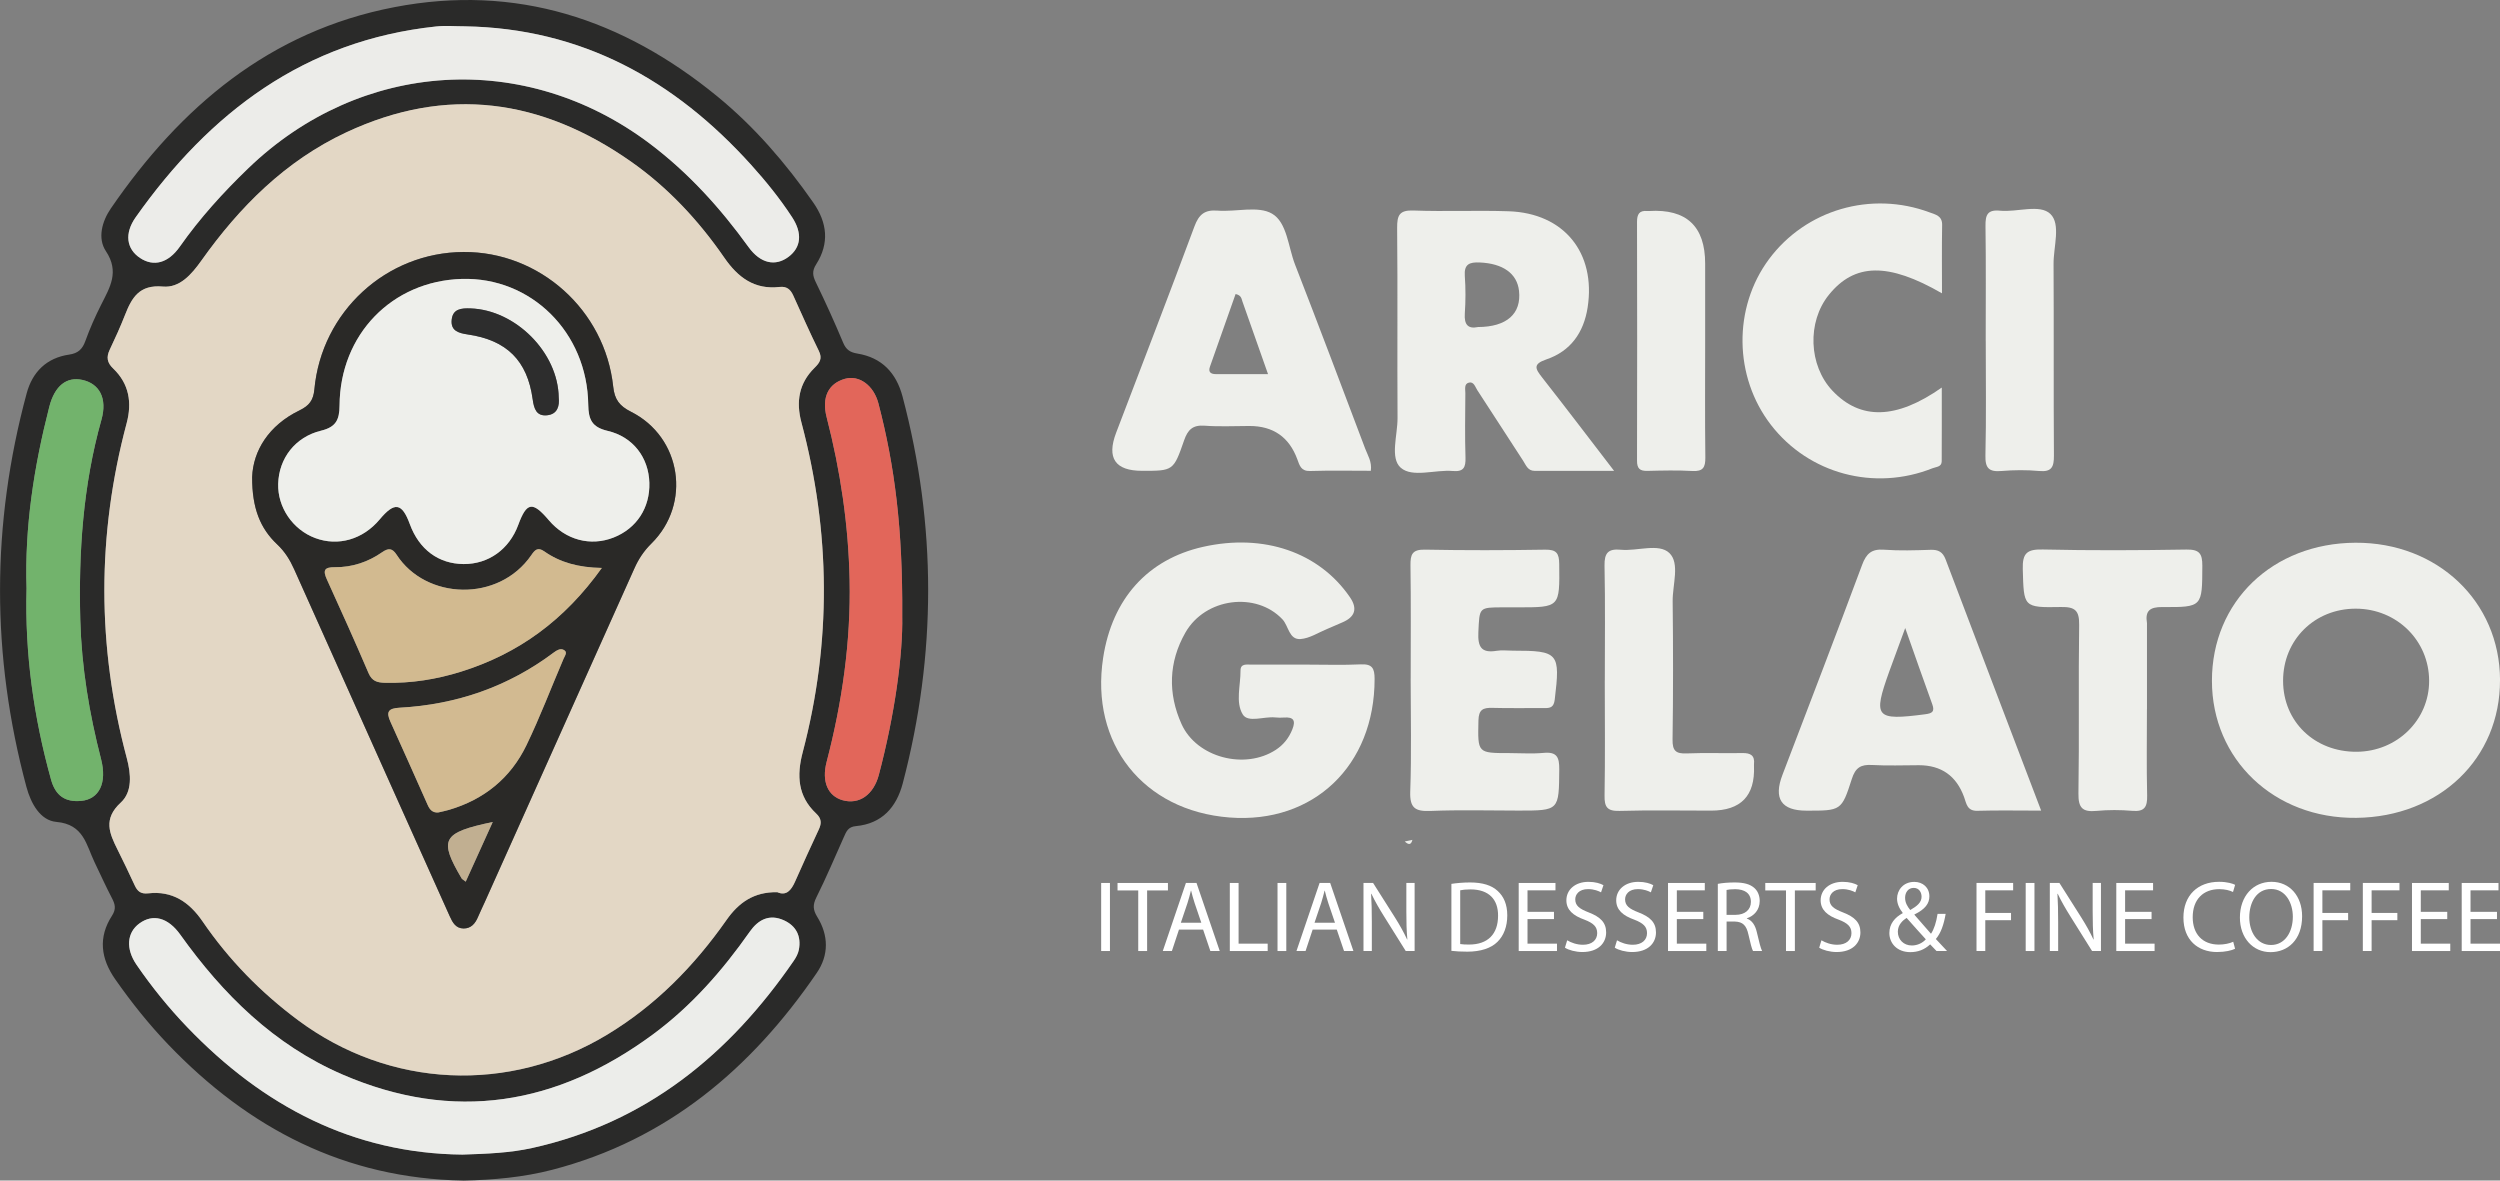 <svg xmlns="http://www.w3.org/2000/svg" id="b" data-name="Layer 2" viewBox="0 0 695.33 328.35"><rect x="0" y="0" width="695.33" height="328.35" fill="#808080" stroke="none"/><defs><style>      .d {        fill: #d2ba91;      }      .d, .e, .f, .g, .h, .i, .j, .k, .l, .m, .n, .o, .p {        stroke-width: 0px;      }      .e {        fill: #2a2927;      }      .f {        fill: #2a2a29;      }      .g {        fill: #d2ba90;      }      .h {        fill: #e2665a;      }      .i {        fill: #2d2d2d;      }      .j {        fill: #ecece9;      }      .k {        fill: #e3d7c5;      }      .l {        fill: #fff;      }      .m {        fill: #ecedea;      }      .n {        fill: #eeefeb;      }      .o {        fill: #72b36c;      }      .p {        fill: #c1af91;      }    </style></defs><g id="c" data-name="Layer 1"><path class="f" d="M128.85,328.35c-32.89-.55-59.64-14.46-82.01-37.79-5.42-5.65-10.3-11.77-14.79-18.19-4.03-5.76-4.79-11.67-.9-17.68,1.24-1.92.85-3.24-.06-4.97-1.69-3.24-3.19-6.58-4.78-9.88-2.33-4.84-3-10.57-10.63-11.24-4.48-.4-7.09-5.12-8.33-9.73-9.81-36.5-9.79-73,.07-109.48,1.61-5.96,5.55-9.85,11.8-10.76,2.53-.37,3.7-1.51,4.53-3.81,1.24-3.43,2.73-6.8,4.38-10.06,2.43-4.82,5.16-9.14,1.32-14.91-2.38-3.58-1.07-8.3,1.37-11.86C50.23,29.69,75.05,8.66,109.69,1.99c33.84-6.52,63.51,3.31,89.77,24.78,10.38,8.49,19.04,18.56,26.71,29.53,3.93,5.62,4.56,11.37.83,17.22-1.18,1.85-.99,3.14-.1,4.98,2.69,5.53,5.23,11.15,7.61,16.82.82,1.95,1.92,2.68,3.97,3.02,6.82,1.12,10.81,5.39,12.55,11.96,9.49,35.85,9.48,71.7.06,107.55-1.76,6.7-5.8,11.25-13.05,11.92-2.19.2-2.66,1.54-3.34,3.05-2.51,5.61-4.9,11.29-7.65,16.79-1.05,2.09-.93,3.48.26,5.41,3.17,5.13,3.25,10.62-.13,15.56-18.23,26.66-41.66,46.49-73.6,54.78-8.09,2.1-16.39,2.82-24.74,3ZM216.14,248.14c2.54,1.15,3.92-.5,4.99-2.91,2.16-4.87,4.35-9.71,6.61-14.53.81-1.72.75-3.03-.74-4.42-5.11-4.78-5.44-10.56-3.75-17,8.05-30.61,7.78-61.22-.35-91.78-1.54-5.78-.69-10.91,3.64-15.17,1.44-1.42,2.26-2.58,1.21-4.71-2.5-5.07-4.78-10.25-7.11-15.4-.76-1.68-1.78-2.63-3.83-2.39-6.95.8-11.55-2.63-15.35-8.14-7.14-10.34-15.64-19.49-25.96-26.73-24.85-17.44-51.21-21.24-79.22-8.12-16.91,7.92-29.63,20.68-40.28,35.67-2.74,3.85-6.02,7.63-10.7,7.21-6.58-.6-8.65,3.1-10.55,7.95-1.27,3.25-2.72,6.44-4.22,9.59-.99,2.08-.78,3.6.97,5.27,4.4,4.21,5.26,9.45,3.73,15.17-8.29,31.07-8.26,62.14.04,93.2,1.17,4.38,1.6,9.32-1.67,12.33-4.96,4.56-3.17,8.57-.9,13.11,1.63,3.27,3.22,6.57,4.75,9.89.78,1.69,1.69,2.49,3.81,2.25,6.67-.75,11.39,2.42,15.07,7.79,7.29,10.66,16.21,19.79,26.59,27.51,25.47,18.93,58.66,20.46,85.9,4.04,13.52-8.15,24.25-19.12,33.24-31.92,3.39-4.82,7.59-7.84,14.08-7.74ZM129.3,7.32c-2.66,0-5.35-.24-7.98.04-36.61,3.89-62.99,23.94-83.56,53.05-3.22,4.56-2.58,8.84,1.22,11.36,3.76,2.5,7.81,1.43,11.04-3.16,5.57-7.93,12.03-15.05,19.01-21.77,31.34-30.22,77.05-33.02,111.74-6.86,10.75,8.11,19.61,17.92,27.45,28.77,3.27,4.53,7.42,5.44,11.08,2.71,3.55-2.65,3.91-6.59,1.03-11.02-3.37-5.17-7.24-9.97-11.37-14.54-21.31-23.64-47.17-38.02-79.65-38.57ZM128.65,321.13c6.84-.22,13.17-.47,19.35-1.83,31.65-7,54.79-25.93,72.76-52.05.64-.93,1.23-2.03,1.44-3.12.7-3.73-.74-6.62-4.18-8.17-4-1.8-7.11-.2-9.47,3.16-7.59,10.82-16.24,20.68-26.91,28.56-26.68,19.69-55.42,24.54-86.35,11.19-19.06-8.23-33.26-22.27-45.14-38.92-3.41-4.77-7.62-5.87-11.39-3.1-3.46,2.54-3.83,7.03-.78,11.48,4.24,6.18,8.95,12,14.15,17.41,21.03,21.9,46.09,35.09,76.53,35.39ZM7.39,163.78c-.49,18.04,1.98,35.69,6.81,53.06,1.26,4.52,3.98,6.32,8.38,5.91,5.04-.47,7.23-5.02,5.54-11.59-3.28-12.71-5.43-25.57-5.78-38.73-.5-18.83.75-37.44,5.88-55.69,1.68-5.98-.56-10.02-5.3-11.07-4.36-.97-7.7,1.59-9.21,7.49-4.25,16.6-6.89,33.41-6.32,50.62ZM250.94,171.28c.15-24.25-2.11-41.8-6.62-59.06-1.33-5.09-5.4-7.97-9.33-6.85-4.61,1.31-6.49,5.16-5.07,10.7,3.82,14.83,6.06,29.9,6.38,45.21.36,17.18-2.05,34.04-6.39,50.64-1.43,5.47.35,9.49,4.45,10.65,4.61,1.3,8.61-1.53,10.07-7.04,4.4-16.6,6.74-33.45,6.51-44.24Z"></path><path class="n" d="M695.33,189.11c.08,21.88-16.83,38.1-39.98,38.36-22.79.26-40.14-16.22-40.14-38.13,0-22.03,16.88-38.27,39.92-38.39,22.8-.11,40.13,16.33,40.21,38.15ZM655.48,209.09c11.22-.07,20.15-8.82,20.14-19.72-.01-11.2-8.99-20.05-20.37-20.08-11.48-.03-20.26,8.67-20.25,20.07.01,11.36,8.78,19.81,20.48,19.73Z"></path><path class="n" d="M363.49,184.85c5,0,10,.17,14.99-.07,3.2-.15,3.84,1.11,3.84,4.05.02,24.07-16.97,40.35-40.37,38.54-24.01-1.87-38.79-20.55-35.13-44.41,2.52-16.45,12.4-27.41,27.81-30.87,16.87-3.78,32.24,1.49,40.83,14.01q3.28,4.78-2.21,7.05c-1.38.57-2.74,1.22-4.12,1.78-2.46,1.01-4.89,2.63-7.42,2.81-3.2.23-3.29-3.63-5.01-5.47-7.28-7.76-21.46-6.05-27.01,3.69-4.67,8.19-4.9,16.92-1.06,25.44,4.21,9.32,17.6,12.78,26.22,7.15,2.15-1.41,3.65-3.31,4.61-5.73.98-2.47.27-3.43-2.31-3.25-.83.06-1.67.06-2.5-.03-3.09-.32-7.52,1.56-8.99-.82-2.08-3.38-.6-8.07-.63-12.2-.02-2.01,1.69-1.67,2.97-1.67,5.16-.02,10.33,0,15.49-.01Z"></path><path class="n" d="M448.92,130.96c-7.88,0-14.99,0-22.09,0-1.9,0-2.4-1.57-3.18-2.78-4.27-6.54-8.48-13.12-12.76-19.65-.58-.89-.96-2.44-2.32-2.12-1.43.34-1,1.87-1.01,2.94-.04,5.98-.15,11.97.04,17.95.08,2.71-.54,3.96-3.52,3.7-4.94-.43-11.26,1.93-14.49-.91-3.05-2.68-.86-9.07-.89-13.82-.11-17.62.06-35.24-.11-52.86-.03-3.55.62-5.01,4.58-4.86,8.81.33,17.64-.09,26.45.21,15.38.52,24.3,11.55,21.95,26.76-1.08,6.98-4.74,12.15-11.45,14.43-3.88,1.32-3.09,2.62-1.21,5.03,6.56,8.36,12.98,16.82,20.02,25.98ZM411.03,90.96c8.07-.02,12.15-3.71,11.46-10.05-.53-4.87-4.51-7.64-10.95-7.91-2.83-.12-4.37.46-4.13,3.76.25,3.46.24,6.97,0,10.44-.21,3.11.91,4.33,3.62,3.77Z"></path><path class="n" d="M381.28,130.94c-5.61,0-11.25-.12-16.88.06-2.54.08-2.93-1.5-3.58-3.27q-3.41-9.26-13.31-9.25c-4.16,0-8.34.23-12.48-.08-3.3-.25-4.68,1.15-5.69,4.07-2.95,8.52-3.05,8.49-11.7,8.48q-11.24-.01-7.2-10.61c7.28-19.1,14.65-38.17,21.76-57.33,1.25-3.36,2.83-4.71,6.45-4.43,5.12.4,11.27-1.41,15.15.85,4.18,2.43,4.48,9.23,6.39,14.15,6.63,17.05,13.08,34.16,19.54,51.27.69,1.82,1.88,3.55,1.54,6.09ZM343.66,81.77c-2.37,6.7-4.77,13.46-7.14,20.23-.54,1.55.28,2.07,1.74,2.06,4.6-.02,9.2,0,14.42,0-2.52-7.18-4.81-13.71-7.13-20.23-.26-.72-.26-1.7-1.89-2.05Z"></path><path class="n" d="M567.7,225.46c-6.43,0-12.07-.12-17.71.05-2.89.09-3.06-2.01-3.71-3.81q-3.22-8.86-12.57-8.87c-4.33,0-8.67.19-12.99-.06-3.14-.19-4.66.7-5.68,3.91-2.83,8.86-3.02,8.79-12.6,8.79q-10.52,0-6.66-10.02c7.42-19.42,14.87-38.82,22.12-58.31,1.17-3.16,2.63-4.51,6.1-4.25,4.31.32,8.66.17,12.99.03,2.13-.07,3.36.6,4.14,2.66,8.7,23,17.47,45.96,26.58,69.88ZM529.9,174.68c-1.77,4.82-3.14,8.48-4.46,12.15-4.57,12.76-3.8,13.63,10.01,11.83,1.92-.25,2.73-.7,1.98-2.77-2.42-6.66-4.75-13.35-7.53-21.22Z"></path><path class="n" d="M392.36,188.71c0-10.48.09-20.97-.06-31.45-.04-3.02.46-4.46,4-4.39,11.15.22,22.31.19,33.47.01,3.13-.05,3.87,1,3.9,3.99.13,12.06.24,12.06-11.6,12.05-1.33,0-2.66,0-4,0-6.82.01-6.56.02-6.89,6.89-.19,4.03.76,5.92,5.07,5.2,1.46-.24,2.99-.04,4.49-.04,12.79,0,13.25.62,11.68,13.61-.26,2.12-1.18,2.38-2.86,2.36-4.83-.04-9.66.08-14.49-.06-2.59-.07-3.8.47-3.87,3.51-.19,9.07-.35,9.07,8.64,9.07,3.16,0,6.35.24,9.49-.06,3.67-.35,4.38,1.19,4.35,4.55-.1,11.5.03,11.5-11.33,11.5-8.16,0-16.33-.24-24.47.1-4.26.17-5.81-.79-5.65-5.4.38-10.47.12-20.96.12-31.44Z"></path><path class="n" d="M540.14,81.59c-14.98-8.65-24.32-8.44-31.47.41-6.1,7.55-5.64,19.65,1,26.68,7.73,8.16,17.68,8.05,30.4-.89,0,7.18.02,13.85-.02,20.51-.01,1.6-1.53,1.52-2.54,1.93-16.19,6.46-34.42,1.57-44.94-12.04-10.35-13.38-10.58-32.59-.57-46.09,10.23-13.78,28.41-19.09,44.68-13.03,1.67.62,3.54.95,3.49,3.51-.11,6.25-.04,12.5-.04,19.02Z"></path><path class="n" d="M597.13,197.28c0,7.99-.13,15.98.06,23.96.07,3.15-.68,4.58-4.12,4.28-3.31-.28-6.68-.29-9.98.02-3.81.36-5.07-.77-5.01-4.82.25-15.64-.03-31.28.2-46.92.06-3.99-1.14-5.04-5.05-4.97-10.57.2-10.33.01-10.63-10.51-.13-4.45,1.15-5.59,5.55-5.49,13.31.31,26.64.24,39.96.02,3.59-.06,4.45,1.1,4.43,4.52-.05,11.39.08,11.55-11.08,11.47-3.55-.03-4.87,1.05-4.32,4.47.03.16,0,.33,0,.5v23.46h-.02Z"></path><path class="n" d="M446.35,189.29c0-10.66.14-21.31-.08-31.97-.07-3.56,1.05-4.75,4.53-4.42,4.6.44,10.56-1.89,13.5.91,2.98,2.84.87,8.83.92,13.42.14,12.82.16,25.64-.03,38.46-.05,3.16.94,3.98,3.93,3.86,5.16-.22,10.33,0,15.49-.1,2.31-.05,3.51.69,3.23,3.13-.02.16-.01.33,0,.5q.5,12.38-11.93,12.38c-8.5,0-17-.16-25.49.08-3.4.09-4.2-1.08-4.14-4.28.18-10.65.07-21.31.06-31.97Z"></path><path class="n" d="M552.29,94.77c0-10.64.09-21.28-.06-31.92-.04-3.06.53-4.6,4.05-4.25,4.77.47,11.04-1.92,13.99.9,2.97,2.84.86,9.13.89,13.9.1,17.79-.02,35.58.1,53.36.02,3.13-.64,4.56-4.11,4.24-3.46-.32-7-.29-10.47,0-3.42.29-4.56-.72-4.47-4.32.25-10.63.09-21.28.09-31.92Z"></path><path class="n" d="M474.26,94.8c0,10.82-.08,21.65.05,32.47.03,2.74-.65,3.9-3.61,3.73-4.15-.24-8.33-.13-12.49-.03-2.1.05-2.91-.62-2.9-2.84.06-22.14.05-44.29,0-66.43,0-2.05.59-3.22,2.83-3.01.17.02.33,0,.5,0q15.62-.96,15.62,14.64c0,7.16,0,14.32,0,21.48Z"></path><path class="n" d="M390.71,234.04c.71-.15,1.42-.3,2.13-.45-.4,1.6-1.2,1.31-2.13.45Z"></path><path class="k" d="M216.14,248.14c-6.49-.1-10.7,2.91-14.08,7.74-8.98,12.8-19.72,23.77-33.24,31.92-27.24,16.42-60.44,14.89-85.9-4.04-10.38-7.72-19.3-16.84-26.59-27.51-3.68-5.37-8.4-8.55-15.07-7.79-2.12.24-3.03-.56-3.81-2.25-1.53-3.32-3.12-6.62-4.75-9.89-2.27-4.55-4.06-8.55.9-13.11,3.27-3.01,2.84-7.95,1.67-12.33-8.3-31.06-8.33-62.13-.04-93.2,1.53-5.72.67-10.96-3.73-15.17-1.75-1.67-1.96-3.19-.97-5.27,1.5-3.15,2.94-6.34,4.22-9.59,1.9-4.84,3.97-8.54,10.55-7.95,4.68.42,7.96-3.36,10.7-7.21,10.65-14.99,23.37-27.74,40.28-35.67,28.01-13.12,54.37-9.32,79.22,8.12,10.32,7.24,18.82,16.39,25.96,26.73,3.8,5.51,8.41,8.94,15.35,8.14,2.05-.23,3.07.72,3.83,2.39,2.34,5.15,4.61,10.33,7.11,15.4,1.05,2.13.23,3.29-1.21,4.71-4.33,4.27-5.18,9.4-3.64,15.17,8.13,30.55,8.41,61.17.35,91.78-1.69,6.43-1.36,12.22,3.75,17,1.49,1.39,1.55,2.7.74,4.42-2.26,4.82-4.45,9.67-6.61,14.53-1.07,2.42-2.45,4.06-4.99,2.91ZM70.13,132.66c-.03,8.71,2.28,14.33,6.96,18.74,2.14,2.02,3.56,4.32,4.72,6.91,9.52,21.25,19.04,42.5,28.57,63.75,4.9,10.92,9.83,21.84,14.71,32.77.78,1.75,1.69,3.38,3.84,3.4,2.09.02,3.25-1.39,4.02-3.2.58-1.38,1.25-2.72,1.86-4.09,13.89-30.95,27.78-61.9,41.64-92.87,1.16-2.6,2.63-4.84,4.72-6.9,11.21-11.06,8.39-29.58-5.67-36.66-3.21-1.61-4.56-3.4-4.94-6.95-2.28-21.34-20.47-37.59-41.63-37.48-21.48.11-39.47,16.57-41.49,38.19-.28,3.05-1.41,4.54-4.17,5.88-8.53,4.14-12.85,11.21-13.14,18.5Z"></path><path class="j" d="M129.3,7.32c32.48.55,58.34,14.93,79.65,38.57,4.12,4.57,8,9.37,11.37,14.54,2.89,4.43,2.52,8.37-1.03,11.02-3.66,2.73-7.8,1.82-11.08-2.71-7.84-10.85-16.71-20.67-27.45-28.77-34.69-26.16-80.4-23.36-111.74,6.86-6.97,6.72-13.44,13.84-19.01,21.77-3.22,4.59-7.28,5.66-11.04,3.16-3.8-2.52-4.44-6.8-1.22-11.36C58.32,31.3,84.71,11.25,121.31,7.36c2.63-.28,5.32-.04,7.98-.04Z"></path><path class="m" d="M128.65,321.13c-30.44-.3-55.5-13.49-76.53-35.39-5.19-5.41-9.91-11.22-14.15-17.41-3.05-4.45-2.68-8.94.78-11.48,3.77-2.77,7.98-1.68,11.39,3.1,11.89,16.65,26.09,30.69,45.14,38.92,30.93,13.36,59.67,8.5,86.35-11.19,10.67-7.88,19.32-17.74,26.91-28.56,2.36-3.36,5.47-4.97,9.47-3.16,3.44,1.55,4.88,4.44,4.18,8.17-.2,1.09-.79,2.19-1.44,3.12-17.97,26.12-41.11,45.05-72.76,52.05-6.19,1.37-12.51,1.61-19.35,1.83Z"></path><path class="o" d="M7.39,163.78c-.57-17.21,2.06-34.02,6.31-50.62,1.51-5.9,4.86-8.46,9.21-7.49,4.73,1.05,6.98,5.09,5.3,11.07-5.13,18.25-6.38,36.86-5.88,55.69.35,13.16,2.5,26.02,5.78,38.73,1.7,6.57-.5,11.12-5.54,11.59-4.4.41-7.13-1.4-8.38-5.91-4.83-17.37-7.3-35.02-6.81-53.06Z"></path><path class="h" d="M250.94,171.28c.22,10.79-2.11,27.64-6.51,44.24-1.46,5.51-5.46,8.34-10.07,7.04-4.11-1.16-5.88-5.18-4.45-10.65,4.34-16.61,6.75-33.47,6.39-50.64-.32-15.31-2.55-30.38-6.38-45.21-1.43-5.54.46-9.39,5.07-10.7,3.93-1.11,8,1.76,9.33,6.85,4.51,17.26,6.78,34.8,6.62,59.06Z"></path><path class="e" d="M70.13,132.66c.28-7.28,4.61-14.36,13.14-18.5,2.76-1.34,3.89-2.84,4.17-5.88,2.01-21.62,20.01-38.09,41.49-38.19,21.16-.11,39.35,16.14,41.63,37.48.38,3.55,1.74,5.34,4.94,6.95,14.06,7.07,16.88,25.6,5.67,36.66-2.09,2.06-3.56,4.3-4.72,6.9-13.87,30.96-27.76,61.91-41.64,92.87-.61,1.37-1.28,2.71-1.86,4.09-.76,1.82-1.93,3.22-4.02,3.2-2.15-.02-3.05-1.64-3.84-3.4-4.88-10.93-9.81-21.84-14.71-32.77-9.53-21.25-19.05-42.5-28.57-63.75-1.16-2.59-2.57-4.89-4.72-6.91-4.69-4.42-7-10.03-6.96-18.74ZM128.43,77.58c-19.37.57-33.87,15.42-33.99,35.21-.02,4.01-1.05,6-5.12,6.99-7.23,1.75-11.75,7.7-11.95,14.77-.19,6.55,4.06,12.77,10.3,15.1,6.38,2.38,13.28.39,17.94-5.19,4.14-4.95,6.19-4.63,8.38,1.33,2.58,7.04,7.99,11.05,14.97,11.09,6.91.04,12.69-4.1,15.18-10.88,2.35-6.39,3.99-6.64,8.51-1.31,4.67,5.5,11.58,7.35,18.02,4.81,6.39-2.52,10.14-8.26,9.94-15.23-.2-6.96-4.48-12.76-11.6-14.43-4.35-1.02-5.34-3.12-5.4-7.3-.28-20.15-15.92-35.53-35.18-34.96ZM167.4,157.96c-6.54-.13-11.61-1.51-16.06-4.63-1.8-1.26-2.61-.35-3.56,1.04-9.1,13.26-29.36,12.47-37.48-.08-1.2-1.85-2.27-1.93-4.02-.71-3.91,2.73-8.35,4.22-13.12,4.17-3.04-.03-3.4.9-2.23,3.46,3.93,8.62,7.83,17.27,11.55,25.98.98,2.29,2.43,2.66,4.64,2.71,7.24.17,14.27-.95,21.12-3.1,15.9-4.98,28.7-14.24,39.14-28.85ZM121.98,225.96c.96-.23,1.94-.42,2.89-.7,9.76-2.87,17.13-8.84,21.53-17.94,3.8-7.87,6.9-16.07,10.35-24.11.39-.9,1.24-1.87-.03-2.48-.87-.42-1.81.09-2.7.76-12.69,9.53-27.08,14.48-42.86,15.35-3.13.17-3.83,1.11-2.58,3.88,3.49,7.71,6.93,15.43,10.37,23.17.6,1.34,1.4,2.25,3.03,2.08ZM129.53,245.22c2.54-5.6,4.92-10.86,7.52-16.6-14.13,2.98-15.05,4.82-8.63,15.74.08.13.25.2,1.11.86Z"></path><path class="n" d="M128.43,77.58c19.26-.57,34.91,14.81,35.18,34.96.06,4.18,1.04,6.28,5.4,7.3,7.12,1.67,11.4,7.47,11.6,14.43.2,6.96-3.55,12.71-9.94,15.23-6.43,2.54-13.35.69-18.02-4.81-4.53-5.33-6.16-5.08-8.51,1.31-2.5,6.78-8.28,10.92-15.18,10.88-6.98-.04-12.39-4.05-14.97-11.09-2.18-5.96-4.24-6.28-8.38-1.33-4.66,5.58-11.56,7.57-17.94,5.19-6.25-2.33-10.49-8.56-10.3-15.1.2-7.07,4.72-13.02,11.95-14.77,4.08-.99,5.1-2.98,5.12-6.99.12-19.79,14.62-34.64,33.99-35.21ZM155.4,110.58c-.17-12.57-12.04-24.38-24.53-24.8-2.52-.08-4.92.09-5.24,3.15-.32,3.04,1.84,3.71,4.45,4.09,10.86,1.58,16.59,7.25,18.07,18,.36,2.63,1.03,4.79,4.01,4.48,2.94-.3,3.48-2.66,3.24-4.92Z"></path><path class="g" d="M167.4,157.96c-10.43,14.61-23.23,23.87-39.14,28.85-6.86,2.15-13.89,3.27-21.12,3.1-2.21-.05-3.66-.42-4.64-2.71-3.73-8.71-7.62-17.36-11.55-25.98-1.17-2.57-.81-3.5,2.23-3.46,4.77.05,9.2-1.44,13.12-4.17,1.75-1.22,2.83-1.14,4.02.71,8.12,12.55,28.37,13.34,37.48.08.95-1.39,1.76-2.3,3.56-1.04,4.44,3.12,9.52,4.5,16.06,4.63Z"></path><path class="d" d="M121.98,225.96c-1.63.17-2.44-.74-3.03-2.08-3.44-7.73-6.88-15.46-10.37-23.17-1.25-2.76-.55-3.71,2.58-3.88,15.78-.86,30.16-5.82,42.86-15.35.89-.67,1.83-1.18,2.7-.76,1.27.62.42,1.58.03,2.48-3.45,8.04-6.54,16.25-10.35,24.11-4.4,9.1-11.76,15.06-21.53,17.94-.95.28-1.92.47-2.89.7Z"></path><path class="p" d="M129.53,245.22c-.85-.65-1.03-.73-1.11-.86-6.42-10.92-5.51-12.76,8.63-15.74-2.6,5.75-4.98,11-7.52,16.6Z"></path><path class="i" d="M155.4,110.58c.24,2.26-.3,4.62-3.24,4.92-2.99.31-3.65-1.86-4.01-4.48-1.49-10.74-7.21-16.42-18.07-18-2.6-.38-4.76-1.04-4.45-4.09.32-3.06,2.72-3.24,5.24-3.15,12.49.41,24.36,12.23,24.53,24.8Z"></path><g><path class="l" d="M308.71,245.58v18.93h-2.44v-18.93h2.44Z"></path><path class="l" d="M316.58,247.66h-5.76v-2.08h14.02v2.08h-5.79v16.85h-2.47v-16.85Z"></path><path class="l" d="M327.91,258.55l-1.97,5.96h-2.53l6.43-18.93h2.95l6.46,18.93h-2.61l-2.02-5.96h-6.71ZM334.12,256.64l-1.85-5.45c-.42-1.24-.7-2.36-.98-3.46h-.06c-.28,1.12-.59,2.28-.95,3.43l-1.85,5.48h5.7Z"></path><path class="l" d="M342.05,245.58h2.44v16.88h8.09v2.05h-10.53v-18.93Z"></path><path class="l" d="M357.76,245.58v18.93h-2.44v-18.93h2.44Z"></path><path class="l" d="M365.09,258.55l-1.97,5.96h-2.53l6.43-18.93h2.95l6.46,18.93h-2.61l-2.02-5.96h-6.71ZM371.3,256.64l-1.85-5.45c-.42-1.24-.7-2.36-.98-3.46h-.06c-.28,1.12-.59,2.28-.95,3.43l-1.85,5.48h5.7Z"></path><path class="l" d="M379.23,264.51v-18.93h2.67l6.07,9.58c1.4,2.22,2.5,4.22,3.4,6.15l.06-.03c-.23-2.53-.28-4.83-.28-7.78v-7.92h2.3v18.93h-2.47l-6.01-9.61c-1.32-2.11-2.58-4.27-3.54-6.32l-.08.03c.14,2.39.2,4.66.2,7.81v8.09h-2.3Z"></path><path class="l" d="M403.68,245.83c1.49-.22,3.26-.39,5.2-.39,3.51,0,6.01.81,7.67,2.36,1.69,1.54,2.67,3.74,2.67,6.8s-.95,5.62-2.73,7.36c-1.77,1.77-4.69,2.73-8.37,2.73-1.74,0-3.2-.08-4.44-.23v-18.62ZM406.13,262.57c.62.11,1.52.14,2.47.14,5.23,0,8.06-2.92,8.06-8.03.03-4.47-2.5-7.31-7.67-7.31-1.26,0-2.22.11-2.86.25v14.94Z"></path><path class="l" d="M432.21,255.63h-7.36v6.83h8.2v2.05h-10.65v-18.93h10.23v2.05h-7.78v5.98h7.36v2.02Z"></path><path class="l" d="M435.89,261.53c1.1.67,2.7,1.24,4.38,1.24,2.5,0,3.96-1.32,3.96-3.23,0-1.77-1.01-2.78-3.57-3.76-3.09-1.1-5-2.7-5-5.37,0-2.95,2.44-5.14,6.12-5.14,1.94,0,3.34.45,4.19.93l-.67,1.99c-.62-.34-1.88-.9-3.6-.9-2.58,0-3.57,1.54-3.57,2.84,0,1.77,1.15,2.64,3.76,3.65,3.2,1.24,4.83,2.78,4.83,5.56,0,2.92-2.16,5.45-6.63,5.45-1.83,0-3.82-.54-4.83-1.21l.62-2.05Z"></path><path class="l" d="M449.75,261.53c1.1.67,2.7,1.24,4.38,1.24,2.5,0,3.96-1.32,3.96-3.23,0-1.77-1.01-2.78-3.57-3.76-3.09-1.1-5-2.7-5-5.37,0-2.95,2.44-5.14,6.12-5.14,1.94,0,3.34.45,4.19.93l-.67,1.99c-.62-.34-1.88-.9-3.6-.9-2.58,0-3.57,1.54-3.57,2.84,0,1.77,1.15,2.64,3.76,3.65,3.2,1.24,4.83,2.78,4.83,5.56,0,2.92-2.16,5.45-6.63,5.45-1.83,0-3.82-.54-4.83-1.21l.62-2.05Z"></path><path class="l" d="M473.74,255.63h-7.36v6.83h8.2v2.05h-10.65v-18.93h10.23v2.05h-7.78v5.98h7.36v2.02Z"></path><path class="l" d="M477.77,245.83c1.24-.25,3.01-.39,4.69-.39,2.61,0,4.3.48,5.48,1.54.96.84,1.49,2.14,1.49,3.6,0,2.5-1.57,4.16-3.57,4.83v.08c1.46.51,2.33,1.85,2.78,3.82.62,2.64,1.07,4.47,1.46,5.2h-2.53c-.31-.53-.73-2.16-1.26-4.52-.56-2.61-1.57-3.6-3.79-3.68h-2.3v8.2h-2.44v-18.68ZM480.21,254.45h2.5c2.61,0,4.27-1.43,4.27-3.6,0-2.44-1.77-3.51-4.35-3.54-1.18,0-2.02.11-2.42.22v6.91Z"></path><path class="l" d="M496.74,247.66h-5.76v-2.08h14.02v2.08h-5.79v16.85h-2.47v-16.85Z"></path><path class="l" d="M506.61,261.53c1.1.67,2.7,1.24,4.38,1.24,2.5,0,3.96-1.32,3.96-3.23,0-1.77-1.01-2.78-3.57-3.76-3.09-1.1-5-2.7-5-5.37,0-2.95,2.44-5.14,6.12-5.14,1.94,0,3.34.45,4.19.93l-.67,1.99c-.62-.34-1.88-.9-3.6-.9-2.58,0-3.57,1.54-3.57,2.84,0,1.77,1.15,2.64,3.76,3.65,3.2,1.24,4.83,2.78,4.83,5.56,0,2.92-2.16,5.45-6.63,5.45-1.83,0-3.82-.54-4.83-1.21l.62-2.05Z"></path><path class="l" d="M538.61,264.51c-.53-.53-1.04-1.07-1.77-1.85-1.63,1.52-3.46,2.16-5.53,2.16-3.68,0-5.82-2.47-5.82-5.31,0-2.58,1.55-4.35,3.71-5.53v-.08c-.98-1.24-1.57-2.61-1.57-3.96,0-2.3,1.66-4.66,4.8-4.66,2.36,0,4.19,1.57,4.19,4.02,0,1.99-1.15,3.57-4.16,5.05v.08c1.6,1.85,3.4,3.93,4.61,5.28.87-1.32,1.46-3.15,1.83-5.54h2.25c-.51,2.98-1.32,5.34-2.73,7,1.01,1.07,1.99,2.13,3.12,3.34h-2.92ZM535.63,261.25c-1.12-1.24-3.23-3.54-5.34-5.95-1.01.65-2.44,1.85-2.44,3.85,0,2.16,1.6,3.82,3.88,3.82,1.63,0,3.01-.73,3.91-1.72ZM529.87,249.71c0,1.35.62,2.39,1.43,3.4,1.91-1.1,3.15-2.11,3.15-3.71,0-1.15-.65-2.45-2.19-2.45s-2.39,1.29-2.39,2.75Z"></path><path class="l" d="M549.72,245.58h10.2v2.05h-7.75v6.29h7.16v2.02h-7.16v8.57h-2.44v-18.93Z"></path><path class="l" d="M565.85,245.58v18.93h-2.44v-18.93h2.44Z"></path><path class="l" d="M570.12,264.51v-18.93h2.67l6.07,9.58c1.4,2.22,2.5,4.22,3.4,6.15l.06-.03c-.23-2.53-.28-4.83-.28-7.78v-7.92h2.3v18.93h-2.47l-6.01-9.61c-1.32-2.11-2.58-4.27-3.54-6.32l-.08.03c.14,2.39.2,4.66.2,7.81v8.09h-2.3Z"></path><path class="l" d="M598.42,255.63h-7.36v6.83h8.2v2.05h-10.65v-18.93h10.23v2.05h-7.78v5.98h7.36v2.02Z"></path><path class="l" d="M621.63,263.89c-.9.45-2.7.9-5,.9-5.34,0-9.35-3.37-9.35-9.58s4.02-9.95,9.89-9.95c2.36,0,3.85.51,4.49.84l-.59,1.99c-.93-.45-2.25-.79-3.82-.79-4.44,0-7.39,2.84-7.39,7.81,0,4.63,2.67,7.61,7.28,7.61,1.49,0,3.01-.31,3.99-.79l.51,1.94Z"></path><path class="l" d="M640.29,254.85c0,6.52-3.96,9.97-8.79,9.97s-8.51-3.88-8.51-9.61c0-6.01,3.74-9.95,8.79-9.95s8.51,3.96,8.51,9.58ZM625.6,255.16c0,4.05,2.19,7.67,6.04,7.67s6.07-3.57,6.07-7.87c0-3.76-1.97-7.7-6.04-7.7s-6.07,3.74-6.07,7.89Z"></path><path class="l" d="M643.48,245.58h10.2v2.05h-7.75v6.29h7.16v2.02h-7.16v8.57h-2.44v-18.93Z"></path><path class="l" d="M657.17,245.58h10.2v2.05h-7.75v6.29h7.16v2.02h-7.16v8.57h-2.44v-18.93Z"></path><path class="l" d="M680.66,255.63h-7.36v6.83h8.2v2.05h-10.65v-18.93h10.23v2.05h-7.78v5.98h7.36v2.02Z"></path><path class="l" d="M694.49,255.63h-7.36v6.83h8.2v2.05h-10.65v-18.93h10.23v2.05h-7.78v5.98h7.36v2.02Z"></path></g></g></svg>